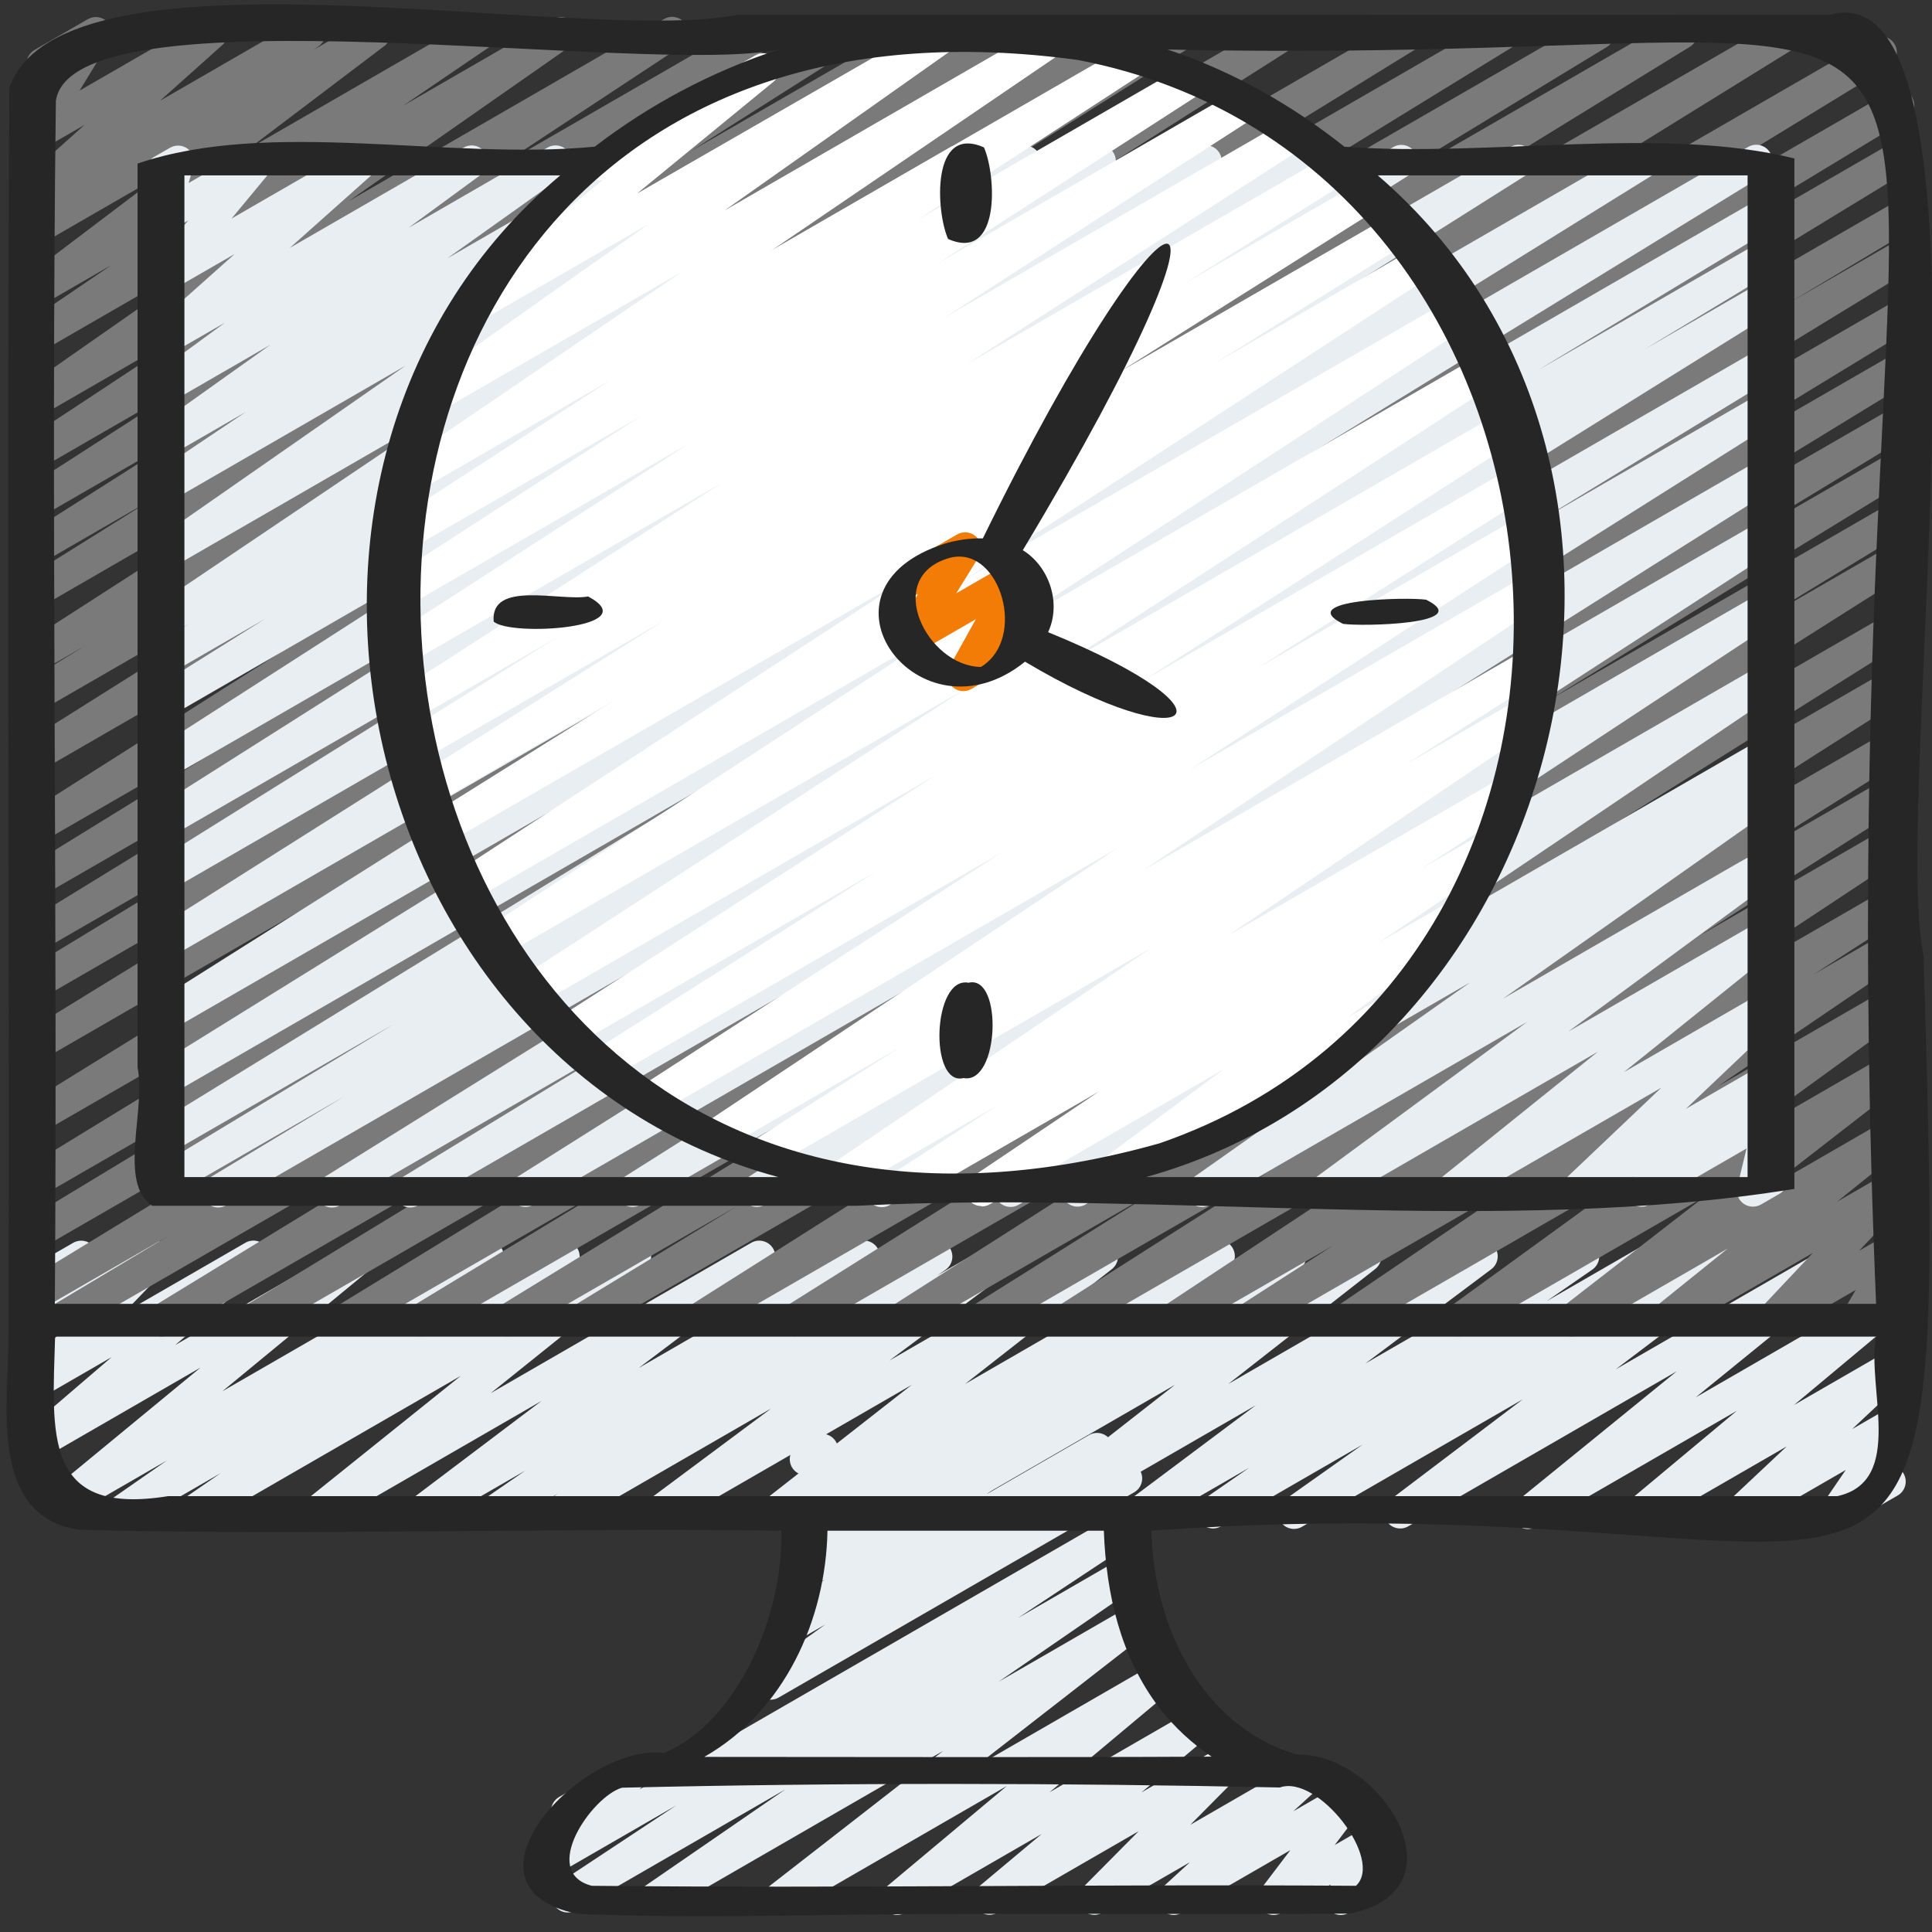 <?xml version="1.0" encoding="UTF-8"?> <svg xmlns="http://www.w3.org/2000/svg" width="512" height="512" viewBox="0 0 512 512" fill="none"><rect x="0" y="0" width="512" height="512" fill="#333333" stroke="none"/><g clip-path="url(#clip0_669_15)"><path d="M173.517 507.477C172.607 507.477 171.721 507.185 170.988 506.645C170.255 506.105 169.714 505.345 169.445 504.475C169.175 503.606 169.19 502.673 169.488 501.813C169.787 500.953 170.352 500.211 171.102 499.695L208.128 474.214L152.628 506.257C151.667 506.814 150.527 506.975 149.45 506.705C148.373 506.435 147.444 505.755 146.859 504.811C146.275 503.867 146.082 502.732 146.321 501.648C146.56 500.563 147.212 499.615 148.139 499.004L179.217 478.447L147.584 496.708C146.695 497.222 145.649 497.398 144.641 497.203C143.632 497.008 142.727 496.455 142.093 495.647C141.459 494.838 141.138 493.828 141.189 492.802C141.24 491.776 141.659 490.802 142.37 490.061L148.463 483.746C147.761 483.412 147.164 482.892 146.736 482.243C146.309 481.593 146.068 480.839 146.04 480.062C146.012 479.284 146.197 478.514 146.577 477.836C146.956 477.157 147.514 476.595 148.19 476.211L165.692 466.099C166.582 465.585 167.627 465.41 168.636 465.605C169.645 465.8 170.549 466.352 171.183 467.161C171.817 467.969 172.139 468.979 172.088 470.005C172.037 471.032 171.617 472.005 170.906 472.747L169.498 474.206L296.363 400.964C297.324 400.407 298.463 400.247 299.541 400.517C300.618 400.787 301.547 401.466 302.131 402.41C302.716 403.354 302.909 404.489 302.67 405.574C302.431 406.658 301.779 407.606 300.852 408.218L269.782 428.774L297.148 412.971C298.103 412.425 299.231 412.269 300.298 412.535C301.365 412.801 302.288 413.469 302.874 414.399C303.461 415.328 303.666 416.449 303.446 417.526C303.227 418.604 302.6 419.555 301.696 420.181L264.628 445.687L299.35 425.643C300.285 425.112 301.386 424.954 302.432 425.2C303.479 425.446 304.394 426.078 304.995 426.97C305.596 427.861 305.838 428.947 305.672 430.01C305.507 431.072 304.946 432.033 304.103 432.7L258.031 468.54L305.041 441.404C305.966 440.842 307.07 440.652 308.129 440.875C309.188 441.097 310.122 441.714 310.742 442.601C311.363 443.487 311.622 444.577 311.469 445.648C311.315 446.719 310.759 447.691 309.914 448.367L278.127 474.974L314.223 454.135C315.147 453.606 316.236 453.441 317.276 453.673C318.315 453.906 319.23 454.518 319.841 455.391C320.451 456.264 320.714 457.333 320.576 458.389C320.438 459.445 319.91 460.412 319.096 461.099L302.481 475.025L325.069 461.986C325.964 461.472 327.015 461.299 328.028 461.498C329.041 461.697 329.948 462.255 330.582 463.07C331.21 463.889 331.521 464.908 331.457 465.939C331.392 466.969 330.957 467.942 330.232 468.676L315.461 483.584L344.901 466.594C345.811 466.064 346.886 465.889 347.918 466.104C348.95 466.319 349.865 466.908 350.489 467.758C351.112 468.608 351.398 469.659 351.293 470.708C351.188 471.756 350.698 472.729 349.918 473.438L342.75 480L356.02 472.346C356.872 471.85 357.869 471.665 358.842 471.824C359.815 471.983 360.703 472.475 361.353 473.216C362.003 473.957 362.378 474.9 362.414 475.886C362.45 476.872 362.144 477.84 361.549 478.626L353.707 488.951L363.256 483.439C364.079 482.949 365.044 482.752 365.994 482.88C366.943 483.007 367.822 483.452 368.487 484.142C369.152 484.832 369.564 485.726 369.657 486.679C369.75 487.633 369.518 488.59 368.999 489.395L367.019 492.561C367.902 492.679 368.727 493.071 369.376 493.682C370.025 494.292 370.467 495.091 370.639 495.965C370.812 496.84 370.706 497.746 370.337 498.558C369.967 499.369 369.353 500.044 368.581 500.489L357.445 506.914C356.621 507.395 355.659 507.585 354.714 507.454C353.769 507.323 352.896 506.878 352.234 506.192C351.572 505.505 351.159 504.616 351.063 503.667C350.966 502.718 351.191 501.764 351.702 500.958L352.683 499.388L339.644 506.914C338.79 507.408 337.792 507.591 336.818 507.432C335.845 507.273 334.956 506.781 334.304 506.041C333.653 505.3 333.277 504.357 333.243 503.371C333.208 502.385 333.516 501.418 334.114 500.634L341.957 490.308L313.199 506.906C312.29 507.435 311.218 507.608 310.188 507.392C309.159 507.176 308.247 506.586 307.627 505.736C307.009 504.887 306.724 503.84 306.826 502.794C306.928 501.748 307.411 500.776 308.182 500.062L315.358 493.5L292.13 506.897C291.237 507.406 290.189 507.575 289.18 507.373C288.171 507.171 287.269 506.611 286.641 505.796C286.012 504.982 285.699 503.968 285.759 502.94C285.819 501.913 286.249 500.943 286.968 500.207L301.748 485.291L264.312 506.897C263.389 507.416 262.306 507.573 261.274 507.339C260.242 507.104 259.333 506.493 258.726 505.626C258.118 504.759 257.855 503.697 257.987 502.647C258.119 501.596 258.636 500.632 259.439 499.942L276.045 486.033L239.889 506.897C238.965 507.427 237.877 507.591 236.837 507.359C235.798 507.127 234.883 506.514 234.272 505.641C233.661 504.769 233.399 503.699 233.537 502.643C233.675 501.587 234.203 500.621 235.017 499.934L266.812 473.318L208.64 506.906C207.705 507.436 206.604 507.595 205.558 507.349C204.511 507.103 203.596 506.47 202.995 505.579C202.394 504.687 202.153 503.601 202.318 502.539C202.483 501.476 203.044 500.515 203.887 499.849L249.95 464.008L175.642 506.906C174.994 507.282 174.266 507.48 173.517 507.477Z" fill="#E8EEF2"></path><path d="M204.228 450.449C203.323 450.452 202.44 450.167 201.708 449.635C200.975 449.103 200.431 448.352 200.154 447.49C199.876 446.628 199.88 445.701 200.165 444.841C200.449 443.982 201 443.235 201.737 442.709L218.701 430.515L212.378 434.167C211.442 434.709 210.336 434.876 209.283 434.633C208.229 434.391 207.307 433.758 206.703 432.862C206.098 431.966 205.856 430.873 206.026 429.806C206.195 428.738 206.764 427.775 207.616 427.11L218.522 418.62L214.801 420.762C213.888 421.267 212.822 421.421 211.803 421.194C210.784 420.967 209.884 420.376 209.271 419.531C208.658 418.687 208.375 417.647 208.476 416.608C208.577 415.569 209.054 414.603 209.818 413.892L216.09 408.26L215.629 408.516C214.915 408.928 214.098 409.124 213.275 409.08C212.452 409.037 211.66 408.757 210.993 408.274C210.326 407.79 209.814 407.124 209.517 406.355C209.221 405.586 209.153 404.749 209.323 403.942L212.13 390.716C211.361 390.445 210.686 389.958 210.186 389.314C209.685 388.67 209.381 387.895 209.309 387.083C209.237 386.27 209.401 385.454 209.78 384.732C210.159 384.01 210.738 383.412 211.448 383.01L215.731 380.535C216.445 380.124 217.262 379.928 218.085 379.971C218.908 380.014 219.7 380.295 220.367 380.778C221.034 381.262 221.546 381.928 221.843 382.697C222.139 383.465 222.207 384.303 222.037 385.109L219.657 396.331L247.194 380.442C248.107 379.915 249.183 379.745 250.214 379.965C251.246 380.185 252.159 380.779 252.778 381.633C253.397 382.486 253.678 383.539 253.567 384.587C253.457 385.636 252.961 386.606 252.177 387.311L245.905 392.943L267.682 380.373C268.618 379.832 269.724 379.665 270.777 379.908C271.83 380.15 272.753 380.783 273.357 381.679C273.962 382.575 274.204 383.667 274.034 384.735C273.865 385.802 273.296 386.766 272.444 387.43L261.521 395.938L288.589 380.314C289.537 379.764 290.66 379.6 291.726 379.856C292.792 380.112 293.718 380.769 294.313 381.69C294.908 382.61 295.125 383.724 294.921 384.801C294.716 385.878 294.105 386.835 293.214 387.473L276.267 399.65L296.286 388.096C296.771 387.814 297.306 387.63 297.862 387.556C298.418 387.481 298.983 387.518 299.525 387.663C300.067 387.808 300.575 388.059 301.019 388.401C301.463 388.744 301.836 389.171 302.114 389.658C302.397 390.142 302.58 390.678 302.655 391.234C302.729 391.79 302.692 392.355 302.547 392.897C302.402 393.439 302.151 393.947 301.809 394.391C301.466 394.835 301.039 395.207 300.553 395.486L206.37 449.86C205.723 450.238 204.986 450.436 204.237 450.432L204.228 450.449Z" fill="#E8EEF2"></path><path d="M148.088 405.077C147.175 405.077 146.286 404.783 145.553 404.24C144.819 403.697 144.279 402.933 144.011 402.06C143.744 401.188 143.764 400.252 144.067 399.391C144.371 398.53 144.943 397.79 145.698 397.278L147.874 395.802L132.796 404.506C131.843 405.044 130.719 405.195 129.658 404.928C128.596 404.661 127.678 403.997 127.093 403.072C126.507 402.147 126.3 401.032 126.513 399.958C126.727 398.885 127.345 397.934 128.239 397.303L139.222 389.717L113.613 404.497C112.672 405.049 111.556 405.219 110.493 404.973C109.431 404.728 108.503 404.084 107.9 403.175C107.297 402.266 107.065 401.161 107.251 400.087C107.438 399.012 108.029 398.05 108.903 397.397L143.505 371.268L85.957 404.497C85.027 405.014 83.938 405.165 82.903 404.921C81.868 404.676 80.961 404.054 80.361 403.176C79.76 402.298 79.51 401.228 79.658 400.174C79.806 399.121 80.342 398.161 81.161 397.483L122.121 364.612L53.035 404.497C52.08 405.043 50.952 405.199 49.885 404.933C48.818 404.667 47.895 403.999 47.309 403.069C46.722 402.139 46.517 401.019 46.737 399.941C46.956 398.864 47.583 397.913 48.487 397.286L58.522 390.374L34.065 404.489C33.593 404.789 33.066 404.993 32.515 405.09C31.963 405.187 31.398 405.174 30.852 405.052C30.306 404.931 29.789 404.702 29.331 404.381C28.872 404.06 28.482 403.651 28.182 403.179C27.881 402.706 27.677 402.179 27.58 401.628C27.483 401.077 27.496 400.512 27.618 399.966C27.74 399.419 27.968 398.902 28.289 398.444C28.611 397.986 29.019 397.595 29.491 397.295L44.22 387.046L18.705 401.775C17.779 402.332 16.675 402.516 15.618 402.29C14.561 402.063 13.63 401.443 13.013 400.555C12.396 399.667 12.14 398.577 12.297 397.508C12.454 396.438 13.013 395.468 13.858 394.795L53.146 362.419L10.957 386.773C10.036 387.305 8.949 387.474 7.91 387.246C6.871 387.019 5.954 386.411 5.34 385.542C4.725 384.674 4.458 383.607 4.589 382.551C4.721 381.496 5.242 380.527 6.05 379.836L29.568 359.663L10.94 370.415C10.05 370.929 9.005 371.104 7.996 370.909C6.987 370.714 6.083 370.162 5.449 369.354C4.815 368.545 4.494 367.535 4.545 366.509C4.595 365.482 5.015 364.509 5.726 363.767L17.238 351.804L10.931 355.447C10.097 355.937 9.12 356.126 8.163 355.981C7.206 355.837 6.328 355.368 5.675 354.654C5.016 353.948 4.617 353.038 4.544 352.075C4.471 351.111 4.728 350.152 5.274 349.355L12.194 339.183C11.811 338.702 11.536 338.144 11.388 337.547C11.24 336.95 11.223 336.328 11.337 335.724C11.451 335.12 11.694 334.547 12.05 334.046C12.405 333.544 12.865 333.125 13.398 332.817L19.396 329.361C20.234 328.877 21.211 328.692 22.167 328.836C23.123 328.98 24.002 329.445 24.66 330.154C25.317 330.863 25.715 331.775 25.786 332.739C25.858 333.704 25.6 334.664 25.054 335.462L22.827 338.748L39.074 329.361C39.964 328.847 41.009 328.672 42.018 328.867C43.027 329.062 43.932 329.614 44.566 330.422C45.2 331.231 45.521 332.241 45.47 333.267C45.419 334.294 44.999 335.267 44.288 336.009L32.777 347.964L65.033 329.344C65.954 328.812 67.041 328.643 68.08 328.871C69.119 329.099 70.036 329.706 70.65 330.575C71.264 331.444 71.532 332.51 71.401 333.566C71.269 334.622 70.748 335.59 69.939 336.282L46.439 356.446L93.38 329.335C94.306 328.81 95.395 328.65 96.433 328.887C97.471 329.123 98.383 329.739 98.99 330.613C99.597 331.487 99.856 332.557 99.715 333.612C99.573 334.667 99.043 335.632 98.228 336.316L58.923 368.708L127.155 329.327C128.108 328.78 129.234 328.622 130.301 328.885C131.367 329.148 132.291 329.812 132.88 330.738C133.469 331.665 133.678 332.783 133.464 333.86C133.25 334.937 132.628 335.89 131.729 336.521L117.018 346.761L147.234 329.318C148.189 328.773 149.317 328.617 150.384 328.883C151.451 329.149 152.374 329.816 152.961 330.746C153.547 331.676 153.752 332.797 153.533 333.874C153.313 334.952 152.686 335.903 151.783 336.529L141.773 343.424L166.213 329.318C167.142 328.801 168.231 328.65 169.266 328.895C170.301 329.139 171.208 329.761 171.808 330.639C172.409 331.517 172.659 332.588 172.511 333.641C172.363 334.694 171.827 335.654 171.008 336.333L130.048 369.203L199.151 329.31C200.091 328.794 201.19 328.651 202.23 328.907C203.271 329.164 204.177 329.802 204.77 330.695C205.362 331.588 205.598 332.671 205.43 333.729C205.261 334.788 204.702 335.744 203.862 336.41L169.259 362.539L226.825 329.301C227.778 328.763 228.901 328.612 229.963 328.879C231.025 329.146 231.943 329.81 232.528 330.735C233.113 331.66 233.321 332.775 233.107 333.849C232.894 334.922 232.276 335.873 231.382 336.503L220.399 344.09L246.008 329.31C246.964 328.765 248.095 328.61 249.163 328.879C250.231 329.149 251.153 329.82 251.737 330.754C252.321 331.687 252.522 332.81 252.297 333.888C252.072 334.966 251.439 335.916 250.53 336.538L248.38 337.997L263.441 329.301C264.383 328.789 265.482 328.649 266.522 328.909C267.562 329.169 268.466 329.811 269.056 330.706C269.645 331.601 269.876 332.685 269.704 333.743C269.532 334.801 268.969 335.756 268.126 336.418L235.691 360.567L289.878 329.293C290.812 328.755 291.915 328.59 292.966 328.833C294.016 329.075 294.936 329.706 295.54 330.599C296.145 331.492 296.388 332.58 296.223 333.646C296.057 334.711 295.495 335.674 294.648 336.341L255.727 366.788L320.709 329.276C321.665 328.673 322.821 328.474 323.924 328.724C325.027 328.973 325.985 329.651 326.588 330.607C327.191 331.563 327.39 332.72 327.14 333.822C326.89 334.925 326.213 335.883 325.257 336.486L315.051 343.509L339.738 329.267C340.69 328.713 341.82 328.55 342.89 328.813C343.959 329.075 344.885 329.743 345.472 330.675C346.065 331.603 346.274 332.725 346.056 333.804C345.838 334.883 345.21 335.836 344.303 336.461L330.181 346.283L359.672 329.259C360.606 328.721 361.709 328.556 362.76 328.799C363.81 329.041 364.73 329.672 365.335 330.565C365.939 331.458 366.183 332.546 366.017 333.611C365.851 334.677 365.289 335.64 364.442 336.307L325.513 366.771L390.511 329.25C391.453 328.707 392.566 328.543 393.625 328.793C394.683 329.043 395.605 329.687 396.204 330.595C396.804 331.502 397.034 332.604 396.848 333.675C396.662 334.746 396.074 335.706 395.205 336.358L361.848 361.335L417.442 329.242C418.396 328.703 419.519 328.552 420.581 328.819C421.642 329.086 422.561 329.751 423.146 330.676C423.731 331.601 423.938 332.715 423.725 333.789C423.512 334.862 422.894 335.813 421.999 336.444L409.916 344.798L436.873 329.242C437.823 328.694 438.948 328.533 440.014 328.792C441.08 329.052 442.004 329.712 442.596 330.636C443.188 331.559 443.402 332.675 443.192 333.752C442.983 334.829 442.367 335.784 441.472 336.418L420.975 350.925L458.547 329.233C459.487 328.698 460.594 328.54 461.645 328.79C462.697 329.04 463.614 329.68 464.212 330.58C464.81 331.481 465.044 332.574 464.867 333.64C464.69 334.707 464.115 335.666 463.258 336.324L428.169 362.897L486.503 329.225C487.43 328.704 488.519 328.548 489.556 328.788C490.592 329.029 491.502 329.648 492.105 330.524C492.709 331.4 492.963 332.47 492.819 333.524C492.674 334.578 492.141 335.541 491.324 336.222L449.383 370.313L498.885 341.734C499.809 341.137 500.929 340.921 502.009 341.132C503.09 341.344 504.046 341.967 504.676 342.869C505.307 343.772 505.562 344.884 505.389 345.971C505.216 347.058 504.628 348.035 503.749 348.698L475.426 372.343L501.112 357.521C502.018 357.004 503.082 356.836 504.103 357.05C505.124 357.264 506.031 357.845 506.653 358.682C507.275 359.519 507.569 360.556 507.478 361.595C507.388 362.634 506.92 363.604 506.164 364.322L490.846 378.718L501.103 372.804C501.938 372.314 502.915 372.126 503.872 372.27C504.829 372.415 505.707 372.883 506.36 373.598C507.018 374.306 507.417 375.217 507.489 376.181C507.562 377.146 507.305 378.106 506.761 378.906L500.275 388.395C501.25 388.281 502.233 388.507 503.06 389.033C503.888 389.56 504.508 390.355 504.818 391.286C505.127 392.217 505.107 393.225 504.76 394.143C504.413 395.06 503.76 395.83 502.912 396.322L488.764 404.489C487.927 404.972 486.95 405.157 485.993 405.013C485.037 404.869 484.158 404.405 483.501 403.695C482.843 402.986 482.446 402.075 482.374 401.11C482.303 400.146 482.561 399.186 483.106 398.387L489.139 389.555L463.241 404.506C462.335 405.023 461.271 405.19 460.25 404.977C459.229 404.763 458.322 404.182 457.7 403.345C457.078 402.507 456.784 401.471 456.874 400.432C456.964 399.393 457.432 398.422 458.189 397.705L473.498 383.317L436.796 404.497C435.872 405.047 434.773 405.228 433.721 405.001C432.67 404.775 431.743 404.159 431.127 403.277C430.51 402.395 430.251 401.312 430.401 400.247C430.55 399.182 431.097 398.212 431.932 397.534L460.263 373.888L407.228 404.506C406.3 405.118 405.168 405.343 404.076 405.131C402.984 404.918 402.019 404.286 401.387 403.37C400.756 402.454 400.509 401.327 400.7 400.231C400.891 399.135 401.503 398.158 402.407 397.508L444.348 363.418L373.171 404.506C372.232 405.04 371.125 405.198 370.074 404.948C369.022 404.698 368.105 404.059 367.507 403.158C366.909 402.258 366.675 401.164 366.852 400.098C367.029 399.032 367.604 398.073 368.461 397.414L403.559 370.833L345.225 404.506C344.273 405.116 343.118 405.322 342.014 405.081C340.91 404.839 339.947 404.169 339.337 403.217C338.727 402.265 338.52 401.11 338.762 400.006C339.003 398.902 339.674 397.939 340.625 397.329L361.139 382.814L323.559 404.506C322.606 405.044 321.482 405.195 320.42 404.928C319.359 404.661 318.441 403.997 317.855 403.072C317.27 402.147 317.063 401.032 317.276 399.958C317.489 398.885 318.107 397.934 319.002 397.303L331.059 388.958L304.137 404.497C303.195 405.041 302.082 405.204 301.023 404.954C299.965 404.704 299.043 404.06 298.444 403.153C297.844 402.245 297.614 401.144 297.8 400.072C297.986 399.001 298.574 398.041 299.443 397.389L332.8 372.412L277.223 404.497C276.288 405.035 275.185 405.199 274.135 404.957C273.084 404.715 272.164 404.084 271.56 403.191C270.956 402.298 270.712 401.21 270.877 400.144C271.043 399.079 271.606 398.116 272.453 397.449L311.382 366.993L246.417 404.506C245.463 405.111 244.308 405.313 243.205 405.066C242.103 404.82 241.143 404.145 240.538 403.191C239.932 402.238 239.731 401.082 239.977 399.98C240.224 398.877 240.898 397.917 241.852 397.312L256.026 387.456L226.483 404.506C225.53 405.064 224.397 405.228 223.324 404.964C222.252 404.699 221.325 404.027 220.741 403.089C220.152 402.156 219.948 401.032 220.171 399.951C220.393 398.871 221.026 397.919 221.935 397.295L232.167 390.255L207.463 404.506C206.528 405.044 205.425 405.208 204.375 404.966C203.324 404.723 202.404 404.092 201.8 403.2C201.196 402.307 200.952 401.218 201.117 400.153C201.283 399.088 201.846 398.124 202.693 397.457L241.613 367.01L176.649 404.514C175.706 405.063 174.589 405.229 173.527 404.98C172.465 404.73 171.539 404.083 170.939 403.172C170.339 402.261 170.111 401.155 170.302 400.081C170.493 399.007 171.087 398.046 171.964 397.397L204.382 373.257L150.238 404.514C149.59 404.891 148.854 405.088 148.105 405.086L148.088 405.077Z" fill="#E8EEF2"></path><path d="M15.659 354.133C14.725 354.134 13.817 353.828 13.074 353.263C12.331 352.697 11.794 351.904 11.545 351.004C11.296 350.104 11.349 349.148 11.696 348.281C12.043 347.414 12.665 346.685 13.466 346.206L44.868 327.398L10.923 346.991C9.95 347.569 8.787 347.737 7.69 347.458C6.593 347.179 5.651 346.475 5.073 345.502C4.495 344.529 4.327 343.366 4.606 342.269C4.885 341.172 5.589 340.23 6.562 339.652L199.074 222.225L10.923 330.854C9.948 331.43 8.785 331.596 7.689 331.314C6.593 331.032 5.653 330.327 5.077 329.352C4.501 328.378 4.336 327.215 4.618 326.119C4.899 325.023 5.605 324.083 6.579 323.507L149.291 237.116L10.923 317.005C9.95 317.583 8.787 317.751 7.69 317.472C6.593 317.192 5.651 316.489 5.073 315.516C4.495 314.542 4.327 313.379 4.606 312.283C4.885 311.185 5.589 310.244 6.562 309.666L207.915 186.53L10.923 300.271C9.953 300.817 8.809 300.963 7.734 300.677C6.659 300.392 5.737 299.698 5.167 298.743C4.596 297.788 4.42 296.648 4.678 295.566C4.935 294.484 5.605 293.545 6.545 292.949L233.643 152.431L10.923 281.028C9.951 281.608 8.788 281.777 7.691 281.499C6.594 281.222 5.653 280.52 5.073 279.548C4.494 278.576 4.324 277.413 4.602 276.316C4.88 275.219 5.582 274.277 6.554 273.698L180.676 166.63L10.923 264.644C9.952 265.154 8.823 265.272 7.768 264.973C6.713 264.675 5.814 263.982 5.255 263.039C4.696 262.096 4.521 260.974 4.766 259.905C5.011 258.837 5.657 257.903 6.571 257.297L98.748 201.276L10.923 251.972C10.441 252.259 9.908 252.448 9.354 252.529C8.799 252.61 8.235 252.581 7.691 252.443C7.148 252.306 6.637 252.063 6.188 251.728C5.739 251.393 5.36 250.973 5.073 250.492C4.786 250.01 4.597 249.477 4.516 248.923C4.435 248.368 4.464 247.803 4.602 247.26C4.739 246.717 4.983 246.206 5.317 245.757C5.652 245.308 6.072 244.929 6.554 244.642L129.997 168.806L10.923 237.559C9.951 238.14 8.788 238.31 7.69 238.034C6.592 237.757 5.649 237.055 5.069 236.083C4.488 235.111 4.318 233.948 4.595 232.85C4.871 231.753 5.573 230.81 6.545 230.229L119.834 160.392L10.923 223.275C9.957 223.827 8.813 223.98 7.736 223.701C6.659 223.422 5.733 222.733 5.157 221.781C4.58 220.829 4.398 219.69 4.649 218.606C4.901 217.522 5.566 216.579 6.502 215.979L167.441 113.783L10.923 204.16C9.954 204.745 8.793 204.921 7.694 204.65C6.596 204.379 5.65 203.682 5.065 202.714C4.48 201.745 4.303 200.584 4.575 199.485C4.846 198.386 5.542 197.44 6.511 196.855L122.086 124.109L10.923 188.279C10.441 188.566 9.908 188.756 9.354 188.836C8.799 188.917 8.235 188.888 7.691 188.751C7.148 188.613 6.637 188.37 6.188 188.035C5.739 187.7 5.36 187.28 5.073 186.799C4.786 186.318 4.597 185.784 4.516 185.23C4.435 184.676 4.464 184.111 4.602 183.567C4.739 183.024 4.983 182.513 5.317 182.064C5.652 181.615 6.072 181.236 6.554 180.949L22.528 171.144L10.923 177.843C9.959 178.392 8.82 178.543 7.746 178.266C6.672 177.989 5.749 177.305 5.171 176.359C4.593 175.413 4.406 174.279 4.65 173.197C4.894 172.115 5.549 171.171 6.477 170.564L115.192 100.565L10.923 160.776C10.443 161.066 9.91 161.257 9.356 161.341C8.802 161.424 8.236 161.397 7.692 161.262C7.148 161.127 6.636 160.886 6.185 160.553C5.735 160.22 5.354 159.802 5.065 159.322C4.775 158.841 4.584 158.309 4.5 157.755C4.417 157.2 4.444 156.635 4.579 156.091C4.714 155.547 4.955 155.035 5.288 154.584C5.621 154.133 6.039 153.753 6.52 153.463L40.073 132.471L10.923 149.299C9.957 149.851 8.813 150.004 7.736 149.725C6.659 149.446 5.733 148.757 5.157 147.806C4.58 146.854 4.398 145.715 4.649 144.631C4.901 143.547 5.566 142.604 6.502 142.003L50.151 114.295L10.914 136.943C9.951 137.491 8.811 137.643 7.738 137.366C6.664 137.089 5.74 136.405 5.162 135.459C4.584 134.513 4.397 133.378 4.641 132.297C4.885 131.215 5.54 130.271 6.468 129.664L52.19 100.207L10.906 124.04C9.944 124.636 8.785 124.824 7.684 124.565C6.583 124.306 5.63 123.62 5.035 122.658C4.44 121.696 4.251 120.537 4.51 119.436C4.769 118.335 5.455 117.382 6.417 116.787L55.501 84.42L10.897 110.174C9.945 110.72 8.818 110.879 7.752 110.616C6.686 110.353 5.762 109.689 5.173 108.762C4.584 107.836 4.375 106.718 4.589 105.641C4.803 104.564 5.424 103.611 6.323 102.98L64.99 61.995L10.897 93.227C9.942 93.764 8.816 93.913 7.754 93.643C6.692 93.373 5.775 92.704 5.192 91.776C4.609 90.848 4.406 89.731 4.625 88.657C4.843 87.583 5.467 86.634 6.366 86.007L29.525 70.246L10.897 80.998C9.958 81.533 8.851 81.691 7.799 81.441C6.748 81.191 5.83 80.551 5.232 79.651C4.634 78.751 4.4 77.657 4.578 76.591C4.755 75.525 5.33 74.566 6.187 73.907L42.155 46.669L10.897 64.708C9.948 65.265 8.819 65.434 7.748 65.179C6.678 64.924 5.747 64.264 5.151 63.339C4.554 62.413 4.339 61.293 4.55 60.212C4.76 59.132 5.381 58.174 6.281 57.54L9.557 55.211C8.642 55.383 7.694 55.251 6.861 54.835C6.027 54.419 5.352 53.74 4.94 52.905C4.528 52.069 4.401 51.121 4.578 50.206C4.755 49.291 5.228 48.459 5.922 47.838L22.392 33.109L10.897 39.74C10.078 40.215 9.123 40.403 8.185 40.275C7.246 40.146 6.377 39.709 5.716 39.031C5.054 38.354 4.637 37.475 4.53 36.534C4.424 35.593 4.635 34.643 5.129 33.835L13.056 20.813C12.064 21.263 10.937 21.317 9.907 20.964C8.876 20.61 8.02 19.876 7.514 18.911C7.007 17.946 6.889 16.824 7.184 15.775C7.478 14.726 8.162 13.83 9.097 13.269L23.245 5.103C24.064 4.619 25.021 4.424 25.964 4.549C26.907 4.674 27.781 5.112 28.446 5.792C29.11 6.473 29.527 7.357 29.63 8.302C29.733 9.248 29.516 10.2 29.013 11.008L21.103 23.996L53.897 5.103C54.811 4.575 55.889 4.405 56.922 4.625C57.954 4.846 58.868 5.441 59.487 6.297C60.106 7.153 60.386 8.207 60.272 9.257C60.158 10.307 59.659 11.277 58.871 11.981L42.402 26.709L79.821 5.103C80.77 4.546 81.899 4.377 82.97 4.632C84.04 4.887 84.971 5.547 85.567 6.472C86.164 7.398 86.379 8.518 86.168 9.599C85.958 10.68 85.338 11.637 84.437 12.271L83.209 13.15L97.135 5.111C98.074 4.577 99.181 4.418 100.233 4.669C101.284 4.919 102.202 5.558 102.8 6.459C103.398 7.359 103.632 8.453 103.455 9.519C103.278 10.585 102.702 11.544 101.845 12.203L65.86 39.45L125.363 5.103C126.319 4.566 127.444 4.417 128.506 4.687C129.568 4.957 130.486 5.625 131.069 6.554C131.651 7.482 131.854 8.599 131.636 9.673C131.417 10.747 130.794 11.695 129.894 12.322L106.769 28.058L146.526 5.111C147.478 4.565 148.605 4.406 149.671 4.669C150.737 4.932 151.661 5.596 152.25 6.523C152.839 7.449 153.049 8.567 152.834 9.644C152.62 10.722 151.999 11.674 151.1 12.305L92.416 53.299L175.881 5.103C176.842 4.508 178.001 4.319 179.102 4.578C180.203 4.837 181.156 5.523 181.752 6.485C182.347 7.447 182.536 8.606 182.276 9.707C182.017 10.808 181.331 11.761 180.369 12.356L131.294 44.715L199.902 5.103C200.866 4.554 202.005 4.402 203.079 4.679C204.152 4.957 205.076 5.641 205.654 6.587C206.232 7.533 206.419 8.667 206.175 9.749C205.931 10.831 205.276 11.775 204.348 12.382L158.643 41.83L222.242 5.103C223.21 4.517 224.37 4.339 225.469 4.609C226.568 4.878 227.514 5.573 228.1 6.541C228.687 7.508 228.864 8.669 228.595 9.768C228.325 10.866 227.63 11.813 226.662 12.399L183.066 40.072L243.627 5.103C244.597 4.519 245.759 4.344 246.857 4.617C247.956 4.89 248.901 5.588 249.485 6.558C250.069 7.528 250.244 8.69 249.971 9.788C249.698 10.887 249 11.832 248.03 12.416L214.4 33.468L263.518 5.111C264.482 4.563 265.621 4.411 266.695 4.688C267.768 4.965 268.692 5.649 269.27 6.595C269.848 7.542 270.035 8.676 269.791 9.757C269.547 10.839 268.892 11.784 267.964 12.39L159.206 82.415L293.094 5.103C294.067 4.523 295.229 4.354 296.326 4.632C297.423 4.909 298.365 5.611 298.944 6.583C299.523 7.555 299.693 8.718 299.415 9.815C299.138 10.912 298.436 11.854 297.464 12.433L281.566 22.195L311.168 5.111C312.134 4.544 313.285 4.383 314.369 4.663C315.454 4.943 316.383 5.641 316.954 6.605C317.533 7.56 317.713 8.704 317.456 9.791C317.199 10.879 316.525 11.821 315.58 12.416L200.038 85.145L338.654 5.103C339.62 4.551 340.764 4.398 341.841 4.677C342.918 4.956 343.844 5.645 344.42 6.596C344.997 7.548 345.179 8.687 344.927 9.771C344.676 10.855 344.011 11.798 343.074 12.399L182.144 114.586L371.755 5.103C372.723 4.594 373.849 4.475 374.902 4.771C375.955 5.067 376.854 5.756 377.415 6.695C377.976 7.634 378.155 8.752 377.917 9.819C377.678 10.887 377.04 11.822 376.132 12.433L262.827 82.287L396.501 5.103C397.473 4.523 398.636 4.354 399.733 4.632C400.83 4.909 401.772 5.611 402.351 6.583C402.93 7.555 403.1 8.718 402.822 9.815C402.545 10.912 401.843 11.854 400.87 12.433L277.376 88.303L421.478 5.103C422.453 4.526 423.616 4.359 424.713 4.64C425.81 4.921 426.751 5.626 427.328 6.6C427.905 7.575 428.072 8.738 427.791 9.835C427.51 10.932 426.805 11.873 425.831 12.45L333.747 68.429L443.409 5.103C444.381 4.523 445.544 4.354 446.641 4.632C447.738 4.909 448.679 5.611 449.259 6.583C449.838 7.555 450.008 8.718 449.73 9.815C449.452 10.912 448.75 11.854 447.778 12.433L273.596 119.535L471.791 5.103C472.76 4.557 473.905 4.411 474.98 4.696C476.055 4.982 476.976 5.676 477.547 6.631C478.118 7.586 478.294 8.726 478.036 9.808C477.779 10.89 477.108 11.829 476.169 12.425L249.182 152.866L496.282 10.197C497.252 9.628 498.408 9.468 499.496 9.751C500.584 10.034 501.515 10.738 502.084 11.708C503.279 13.713 502.63 16.316 500.642 17.536L299.213 140.723L501.086 24.166C502.055 23.669 503.178 23.561 504.225 23.863C505.271 24.166 506.163 24.857 506.717 25.795C507.272 26.733 507.447 27.847 507.208 28.91C506.969 29.973 506.332 30.904 505.429 31.514L362.598 117.982L501.094 38.025C502.068 37.446 503.231 37.278 504.328 37.557C504.871 37.696 505.382 37.94 505.83 38.275C506.279 38.611 506.658 39.032 506.944 39.514C507.23 39.995 507.419 40.529 507.499 41.084C507.579 41.638 507.549 42.203 507.411 42.747C507.273 43.29 507.029 43.8 506.693 44.249C506.358 44.698 505.937 45.077 505.455 45.363L313.011 162.748L501.103 54.153C502.078 53.579 503.242 53.416 504.337 53.7C504.88 53.841 505.389 54.087 505.836 54.424C506.284 54.762 506.66 55.184 506.944 55.667C507.228 56.15 507.414 56.684 507.492 57.239C507.57 57.794 507.537 58.359 507.396 58.901C507.256 59.444 507.01 59.953 506.672 60.4C506.335 60.848 505.912 61.224 505.429 61.508L474.078 80.29L501.112 64.683C502.08 64.18 503.205 64.066 504.254 64.366C505.304 64.665 506.199 65.355 506.757 66.293C507.315 67.231 507.492 68.347 507.253 69.412C507.014 70.478 506.377 71.411 505.472 72.021L334.413 176.606L501.129 80.358C502.101 79.804 503.251 79.654 504.333 79.941C505.414 80.227 506.34 80.927 506.911 81.889C507.482 82.851 507.651 83.999 507.384 85.086C507.116 86.172 506.433 87.11 505.481 87.697L379.221 164.608L501.137 94.225C502.108 93.658 503.263 93.499 504.35 93.782C505.438 94.065 506.369 94.768 506.94 95.735C508.134 97.741 507.486 100.343 505.498 101.564L381.133 177.63L501.146 108.339C502.116 107.829 503.245 107.711 504.3 108.01C505.355 108.309 506.255 109.001 506.813 109.944C507.372 110.888 507.547 112.01 507.302 113.078C507.057 114.147 506.411 115.08 505.498 115.686L446.899 151.245L501.163 119.919C502.13 119.422 503.25 119.312 504.295 119.612C505.34 119.912 506.232 120.599 506.788 121.533C507.345 122.467 507.525 123.578 507.292 124.64C507.058 125.702 506.429 126.635 505.532 127.249L410.138 185.754L501.171 133.205C502.143 132.651 503.294 132.501 504.376 132.788C505.457 133.074 506.383 133.774 506.954 134.736C507.524 135.698 507.694 136.846 507.427 137.933C507.159 139.019 506.476 139.957 505.523 140.544L461.764 167.228L501.18 144.469C502.146 143.906 503.294 143.746 504.378 144.024C505.46 144.302 506.39 144.995 506.965 145.954C507.541 146.911 507.721 148.054 507.466 149.141C507.211 150.229 506.541 151.173 505.6 151.774L363.878 241.493L501.205 162.21C501.686 161.921 502.218 161.729 502.772 161.646C503.327 161.563 503.892 161.589 504.436 161.724C504.98 161.859 505.492 162.1 505.943 162.433C506.394 162.766 506.774 163.185 507.064 163.665C507.353 164.145 507.544 164.678 507.628 165.232C507.711 165.786 507.684 166.351 507.549 166.895C507.414 167.439 507.173 167.951 506.84 168.402C506.507 168.853 506.089 169.234 505.609 169.523L407.16 231.347L501.214 177.05C502.181 176.462 503.343 176.283 504.442 176.552C505.541 176.821 506.489 177.516 507.076 178.483C507.664 179.451 507.843 180.612 507.574 181.711C507.305 182.811 506.61 183.758 505.643 184.346L402.441 250.214L501.231 193.178C502.201 192.594 503.363 192.419 504.461 192.692C505.56 192.965 506.505 193.663 507.089 194.632C507.673 195.602 507.848 196.764 507.575 197.863C507.302 198.961 506.604 199.907 505.634 200.491L457.429 230.75L501.248 205.457C501.727 205.166 502.259 204.973 502.813 204.887C503.367 204.802 503.932 204.827 504.476 204.96C505.021 205.093 505.533 205.332 505.985 205.663C506.437 205.994 506.82 206.412 507.11 206.891C507.401 207.37 507.595 207.901 507.68 208.455C507.766 209.009 507.741 209.574 507.608 210.119C507.475 210.663 507.236 211.176 506.904 211.628C506.573 212.08 506.156 212.462 505.677 212.753L450.278 248.038L501.265 218.607C502.226 218.05 503.366 217.889 504.443 218.159C505.52 218.429 506.449 219.109 507.033 220.053C507.618 220.997 507.811 222.132 507.572 223.216C507.333 224.301 506.681 225.249 505.754 225.86L430.208 275.814L501.274 234.786C502.237 234.238 503.377 234.086 504.45 234.363C505.524 234.64 506.448 235.324 507.026 236.27C507.604 237.216 507.79 238.35 507.547 239.432C507.303 240.514 506.648 241.458 505.72 242.065L480.649 258.21L501.291 246.298C502.248 245.697 503.405 245.501 504.507 245.753C505.609 246.005 506.565 246.684 507.166 247.642C507.767 248.599 507.963 249.756 507.711 250.857C507.459 251.959 506.779 252.916 505.822 253.517L455.228 287.898L501.291 261.308C502.238 260.692 503.391 260.478 504.496 260.712C505.601 260.947 506.567 261.611 507.183 262.558C507.799 263.505 508.013 264.658 507.778 265.763C507.544 266.868 506.88 267.834 505.933 268.45L455.177 305.323L501.308 278.69C502.243 278.159 503.344 278.001 504.391 278.247C505.437 278.493 506.353 279.125 506.953 280.017C507.554 280.909 507.796 281.995 507.63 283.057C507.465 284.119 506.904 285.08 506.061 285.747L468.608 314.82L501.316 295.936C502.246 295.41 503.34 295.252 504.38 295.493C505.421 295.735 506.333 296.357 506.937 297.239C507.541 298.12 507.792 299.196 507.641 300.253C507.489 301.311 506.947 302.273 506.121 302.95L486.852 318.464L501.325 310.11C502.211 309.612 503.246 309.446 504.243 309.642C505.241 309.838 506.136 310.383 506.768 311.18C507.4 311.976 507.727 312.971 507.691 313.987C507.656 315.003 507.259 315.973 506.573 316.723L492.681 331.46L501.342 326.468C502.155 325.999 503.101 325.811 504.032 325.933C504.963 326.056 505.828 326.482 506.492 327.146C507.156 327.81 507.583 328.675 507.705 329.606C507.828 330.538 507.64 331.483 507.17 332.296L503.356 338.876C504.122 338.877 504.875 339.074 505.544 339.447C506.213 339.82 506.775 340.358 507.179 341.009C507.461 341.494 507.645 342.029 507.719 342.585C507.793 343.141 507.757 343.707 507.612 344.248C507.467 344.79 507.216 345.298 506.873 345.742C506.531 346.187 506.104 346.559 505.617 346.837L494.293 353.382C493.48 353.852 492.534 354.04 491.603 353.917C490.672 353.795 489.807 353.368 489.143 352.704C488.479 352.04 488.053 351.175 487.93 350.244C487.808 349.313 487.996 348.367 488.465 347.554L491.776 341.854L471.774 353.399C470.888 353.897 469.853 354.063 468.855 353.867C467.858 353.671 466.963 353.126 466.331 352.33C465.699 351.533 465.372 350.538 465.407 349.522C465.443 348.506 465.84 347.536 466.526 346.786L480.41 332.049L443.401 353.416C442.94 353.732 442.422 353.954 441.876 354.069C441.329 354.184 440.766 354.19 440.217 354.088C439.668 353.985 439.145 353.776 438.678 353.471C438.21 353.166 437.807 352.772 437.491 352.311C436.854 351.381 436.613 350.236 436.82 349.128C437.027 348.02 437.666 347.039 438.596 346.402L457.856 330.888L418.799 353.442C417.863 354.072 416.715 354.305 415.608 354.089C414.5 353.873 413.524 353.226 412.894 352.29C412.264 351.354 412.031 350.206 412.247 349.099C412.463 347.992 413.11 347.015 414.046 346.385L451.516 317.295L388.873 353.459C388.404 353.764 387.879 353.973 387.329 354.076C386.779 354.178 386.215 354.17 385.668 354.054C384.563 353.82 383.596 353.156 382.98 352.209C382.365 351.262 382.151 350.109 382.385 349.004C382.62 347.899 383.283 346.932 384.23 346.317L434.995 309.444L358.724 353.468C357.769 354.005 356.644 354.154 355.581 353.884C354.519 353.614 353.602 352.945 353.019 352.017C352.436 351.089 352.233 349.972 352.452 348.898C352.671 347.824 353.294 346.875 354.193 346.248L404.787 311.868L332.698 353.485C331.734 354.033 330.595 354.185 329.521 353.908C328.447 353.631 327.524 352.947 326.946 352.001C326.368 351.054 326.181 349.92 326.425 348.839C326.669 347.757 327.324 346.813 328.252 346.206L353.272 330.086L312.738 353.485C311.778 354.042 310.638 354.202 309.561 353.932C308.484 353.662 307.554 352.983 306.97 352.039C306.386 351.095 306.192 349.96 306.431 348.875C306.67 347.791 307.323 346.843 308.25 346.231L383.795 296.277L284.672 353.502C283.707 354.066 282.559 354.227 281.476 353.951C280.393 353.675 279.463 352.983 278.886 352.026C278.31 351.07 278.129 349.927 278.383 348.84C278.636 347.753 279.304 346.808 280.243 346.206L335.744 310.861L261.871 353.502C260.901 354.086 259.739 354.26 258.641 353.988C257.542 353.715 256.597 353.017 256.013 352.047C255.429 351.077 255.254 349.915 255.527 348.816C255.8 347.718 256.498 346.773 257.468 346.189L305.536 316.015L240.589 353.519C239.624 354.083 238.476 354.244 237.393 353.968C236.31 353.692 235.38 353 234.803 352.043C234.227 351.087 234.046 349.944 234.299 348.857C234.553 347.77 235.22 346.825 236.16 346.223L339.396 280.328L212.625 353.519C211.655 354.103 210.493 354.277 209.395 354.005C208.296 353.732 207.351 353.034 206.767 352.064C206.183 351.094 206.008 349.932 206.281 348.834C206.554 347.735 207.252 346.79 208.222 346.206L306.637 284.407L186.897 353.536C185.932 354.102 184.782 354.263 183.699 353.985C182.615 353.707 181.685 353.012 181.112 352.051C180.536 351.094 180.356 349.951 180.611 348.864C180.866 347.777 181.536 346.832 182.477 346.231L324.233 256.495L156.126 353.544C155.154 354.098 154.003 354.248 152.922 353.962C151.84 353.676 150.914 352.976 150.344 352.014C149.773 351.051 149.603 349.904 149.871 348.817C150.138 347.731 150.822 346.793 151.774 346.206L195.567 319.505L136.602 353.544C135.63 354.124 134.467 354.293 133.37 354.016C132.273 353.738 131.331 353.036 130.752 352.064C130.173 351.092 130.003 349.93 130.281 348.833C130.559 347.736 131.261 346.794 132.233 346.214L227.49 287.787L113.562 353.553C112.587 354.13 111.424 354.297 110.327 354.016C109.23 353.735 108.289 353.03 107.712 352.055C107.135 351.081 106.969 349.917 107.249 348.82C107.53 347.723 108.235 346.783 109.21 346.206L167.603 310.775L93.491 353.562C92.523 354.065 91.398 354.178 90.348 353.879C89.299 353.579 88.403 352.89 87.846 351.951C87.288 351.013 87.111 349.897 87.35 348.832C87.588 347.767 88.226 346.833 89.131 346.223L213.692 270.037L69.018 353.562C68.046 354.115 66.895 354.265 65.813 353.979C64.732 353.693 63.806 352.993 63.235 352.031C62.665 351.069 62.495 349.921 62.762 348.834C63.03 347.748 63.713 346.81 64.666 346.223L190.933 269.303L44.979 353.57C44.006 354.148 42.843 354.316 41.746 354.037C40.649 353.758 39.708 353.054 39.13 352.081C38.551 351.108 38.383 349.945 38.663 348.848C38.942 347.751 39.646 346.81 40.619 346.231L211.618 241.69L17.792 353.562C17.144 353.938 16.408 354.136 15.659 354.133Z" fill="#7A7A7A"></path><path d="M57.814 319.991C56.881 319.992 55.974 319.688 55.231 319.124C54.488 318.561 53.95 317.77 53.7 316.872C53.449 315.974 53.499 315.018 53.843 314.151C54.187 313.285 54.805 312.555 55.604 312.072L91.316 290.517L45.056 317.227C44.082 317.803 42.919 317.968 41.823 317.686C40.727 317.405 39.787 316.699 39.211 315.725C38.635 314.75 38.47 313.587 38.751 312.491C39.033 311.395 39.739 310.455 40.713 309.879L104.397 271.377L45.056 305.638C44.084 306.218 42.922 306.387 41.825 306.11C40.728 305.832 39.786 305.13 39.207 304.158C38.627 303.186 38.458 302.023 38.736 300.926C39.013 299.829 39.715 298.888 40.687 298.308L192.734 204.979L45.048 290.236C44.077 290.817 42.915 290.989 41.817 290.714C40.719 290.439 39.776 289.739 39.194 288.768C38.612 287.797 38.44 286.635 38.715 285.537C38.991 284.439 39.691 283.496 40.662 282.914L206.123 180.224L45.048 273.212C44.079 273.797 42.918 273.973 41.819 273.702C40.721 273.43 39.775 272.734 39.19 271.765C38.605 270.797 38.428 269.635 38.7 268.537C38.971 267.438 39.667 266.492 40.636 265.907L216.858 154.692L45.056 253.909C44.088 254.494 42.926 254.671 41.828 254.399C40.729 254.128 39.783 253.432 39.198 252.463C38.613 251.494 38.437 250.333 38.708 249.234C38.98 248.136 39.676 247.19 40.645 246.605L188.331 153.284L45.056 236.006C44.088 236.565 42.938 236.721 41.856 236.441C40.773 236.16 39.844 235.466 39.268 234.508C38.692 233.549 38.515 232.403 38.776 231.316C39.037 230.228 39.714 229.286 40.662 228.693L134.767 169.933L45.048 221.722C44.082 222.274 42.938 222.426 41.861 222.147C40.784 221.868 39.858 221.18 39.282 220.228C38.705 219.276 38.523 218.137 38.775 217.053C39.026 215.969 39.691 215.026 40.628 214.426L142.413 149.922L45.048 206.131C44.569 206.423 44.038 206.618 43.484 206.704C42.931 206.791 42.365 206.768 41.82 206.636C41.276 206.504 40.762 206.266 40.309 205.936C39.856 205.605 39.473 205.189 39.181 204.71C38.889 204.232 38.694 203.701 38.608 203.147C38.521 202.593 38.545 202.027 38.677 201.483C38.809 200.938 39.046 200.425 39.377 199.972C39.707 199.519 40.123 199.136 40.602 198.844L138.479 135.936L45.048 189.875C44.082 190.384 42.958 190.503 41.907 190.21C40.856 189.917 39.957 189.232 39.394 188.297C38.831 187.362 38.647 186.247 38.879 185.181C39.112 184.115 39.743 183.178 40.645 182.562L70.298 163.976L45.048 178.551C44.078 179.135 42.916 179.31 41.818 179.037C40.719 178.764 39.774 178.066 39.19 177.096C38.606 176.127 38.431 174.965 38.704 173.866C38.977 172.767 39.675 171.822 40.645 171.238L50.023 165.367L45.048 168.235C44.09 168.79 42.953 168.951 41.878 168.684C40.803 168.416 39.875 167.741 39.288 166.801C38.702 165.862 38.504 164.731 38.737 163.648C38.969 162.565 39.614 161.615 40.534 160.998L119.441 107.819L45.048 150.758C44.095 151.305 42.969 151.463 41.903 151.2C40.837 150.938 39.913 150.274 39.324 149.347C38.734 148.42 38.525 147.302 38.739 146.225C38.954 145.148 39.575 144.195 40.474 143.565L107.563 96.853L45.048 132.941C44.09 133.496 42.953 133.657 41.878 133.39C40.803 133.122 39.875 132.447 39.288 131.507C38.702 130.568 38.504 129.437 38.737 128.354C38.969 127.271 39.614 126.321 40.534 125.704L65.118 109.184L45.048 120.764C44.099 121.305 42.978 121.462 41.917 121.201C40.856 120.941 39.935 120.284 39.345 119.365C38.754 118.446 38.538 117.335 38.742 116.262C38.946 115.189 39.553 114.234 40.44 113.596L71.638 91.383L45.048 106.735C44.103 107.281 42.985 107.444 41.923 107.191C40.862 106.937 39.938 106.287 39.341 105.373C38.745 104.46 38.521 103.352 38.715 102.279C38.91 101.205 39.509 100.247 40.389 99.601L59.64 85.487L45.048 93.901C44.133 94.429 43.056 94.599 42.023 94.378C40.99 94.158 40.076 93.562 39.457 92.707C38.838 91.851 38.559 90.796 38.672 89.746C38.786 88.696 39.285 87.726 40.073 87.023L62.183 67.319L45.048 77.201C44.181 77.689 43.171 77.859 42.192 77.683C41.213 77.506 40.326 76.994 39.684 76.234C39.042 75.474 38.686 74.513 38.676 73.519C38.666 72.524 39.003 71.557 39.629 70.784L49.869 58.428L45.048 61.209C44.311 61.637 43.462 61.834 42.612 61.775C41.762 61.716 40.949 61.404 40.278 60.879C39.607 60.354 39.108 59.64 38.847 58.829C38.585 58.018 38.572 57.147 38.81 56.328L40.918 49.092C40.239 48.739 39.669 48.21 39.266 47.56C38.863 46.91 38.643 46.164 38.629 45.399C38.615 44.635 38.808 43.881 39.187 43.217C39.565 42.553 40.116 42.003 40.781 41.626L45.048 39.159C45.785 38.732 46.633 38.535 47.483 38.594C48.334 38.653 49.147 38.965 49.818 39.49C50.489 40.015 50.987 40.729 51.249 41.54C51.511 42.351 51.523 43.222 51.286 44.04L49.989 48.503L66.194 39.142C67.06 38.654 68.07 38.484 69.049 38.66C70.028 38.837 70.915 39.35 71.557 40.11C72.199 40.87 72.555 41.83 72.566 42.825C72.576 43.819 72.238 44.786 71.612 45.559L61.364 57.924L93.935 39.125C94.85 38.57 95.94 38.38 96.989 38.592C98.037 38.804 98.968 39.403 99.595 40.27C100.222 41.137 100.499 42.208 100.373 43.27C100.246 44.333 99.724 45.308 98.91 46.003L76.809 65.698L122.863 39.117C123.808 38.571 124.926 38.408 125.988 38.661C127.049 38.914 127.973 39.565 128.57 40.478C129.167 41.392 129.391 42.499 129.196 43.573C129.001 44.647 128.402 45.605 127.523 46.251L108.288 60.356L145.11 39.1C146.059 38.558 147.179 38.402 148.24 38.662C149.301 38.922 150.222 39.58 150.813 40.498C151.404 41.417 151.619 42.528 151.416 43.601C151.212 44.675 150.604 45.629 149.718 46.268L118.503 68.488L169.438 39.091C170.397 38.536 171.533 38.375 172.608 38.642C173.683 38.91 174.612 39.585 175.198 40.524C175.784 41.464 175.982 42.595 175.749 43.678C175.517 44.761 174.873 45.711 173.952 46.327L149.308 62.882L190.533 39.083C191.485 38.536 192.612 38.378 193.678 38.641C194.744 38.903 195.668 39.567 196.257 40.494C196.846 41.42 197.055 42.539 196.841 43.616C196.627 44.693 196.006 45.646 195.107 46.276L128.017 92.996L221.423 39.074C222.382 38.519 223.518 38.358 224.593 38.625C225.668 38.893 226.597 39.568 227.183 40.507C227.769 41.447 227.967 42.578 227.734 43.661C227.502 44.744 226.858 45.694 225.937 46.31L147.047 99.481L251.717 39.057C252.686 38.473 253.848 38.298 254.947 38.571C256.046 38.844 256.991 39.542 257.575 40.512C258.159 41.482 258.333 42.644 258.061 43.742C257.788 44.841 257.09 45.786 256.12 46.37L246.836 52.181L269.594 39.048C270.56 38.54 271.683 38.42 272.735 38.714C273.786 39.007 274.685 39.691 275.248 40.626C275.811 41.561 275.995 42.676 275.763 43.742C275.53 44.809 274.898 45.746 273.997 46.361L244.327 64.956L289.212 39.048C289.691 38.757 290.222 38.562 290.776 38.475C291.33 38.389 291.895 38.412 292.44 38.544C292.984 38.676 293.498 38.914 293.951 39.244C294.404 39.574 294.787 39.991 295.079 40.469C295.371 40.948 295.566 41.479 295.652 42.033C295.739 42.587 295.715 43.152 295.583 43.697C295.452 44.242 295.214 44.755 294.883 45.208C294.553 45.661 294.136 46.044 293.658 46.336L195.772 109.244L317.389 39.031C318.355 38.479 319.499 38.326 320.576 38.605C321.653 38.884 322.579 39.573 323.155 40.525C323.732 41.477 323.914 42.616 323.663 43.7C323.411 44.784 322.746 45.727 321.809 46.327L220.049 110.822L344.406 39.023C345.374 38.464 346.524 38.308 347.606 38.589C348.689 38.869 349.618 39.563 350.194 40.521C350.77 41.48 350.947 42.626 350.686 43.714C350.426 44.801 349.748 45.743 348.8 46.336L254.729 105.079L369.161 39.014C370.13 38.429 371.291 38.253 372.39 38.524C373.488 38.795 374.434 39.492 375.019 40.461C375.604 41.429 375.78 42.591 375.509 43.689C375.238 44.788 374.541 45.734 373.573 46.319L225.844 139.665L400.214 38.997C401.182 38.412 402.344 38.236 403.442 38.507C404.541 38.778 405.487 39.475 406.072 40.444C406.657 41.412 406.833 42.574 406.562 43.672C406.291 44.771 405.594 45.717 404.625 46.302L228.438 157.5L433.733 38.972C434.704 38.39 435.866 38.218 436.964 38.493C438.061 38.768 439.005 39.468 439.587 40.439C440.168 41.41 440.34 42.572 440.065 43.67C439.79 44.768 439.09 45.712 438.119 46.293L272.606 149.018L463.241 38.963C464.213 38.384 465.375 38.214 466.472 38.492C467.569 38.77 468.511 39.472 469.091 40.444C469.67 41.416 469.839 42.578 469.562 43.675C469.284 44.772 468.582 45.714 467.61 46.293L315.614 139.597L466.979 52.207C467.953 51.631 469.116 51.465 470.212 51.747C471.308 52.029 472.248 52.734 472.824 53.709C473.4 54.683 473.565 55.846 473.284 56.942C473.002 58.039 472.296 58.978 471.322 59.554L407.493 98.142L466.996 63.795C467.478 63.51 468.012 63.322 468.567 63.244C469.122 63.165 469.687 63.196 470.229 63.335C470.772 63.475 471.282 63.72 471.73 64.056C472.178 64.393 472.556 64.815 472.841 65.297C473.126 65.779 473.314 66.313 473.392 66.868C473.471 67.423 473.44 67.988 473.301 68.531C473.161 69.073 472.916 69.584 472.58 70.032C472.243 70.48 471.822 70.857 471.339 71.142L435.661 92.672L467.004 74.581C467.485 74.293 468.018 74.102 468.572 74.019C469.127 73.936 469.692 73.964 470.236 74.1C470.78 74.236 471.292 74.477 471.743 74.811C472.193 75.145 472.574 75.564 472.862 76.045C473.151 76.525 473.342 77.058 473.424 77.613C473.507 78.168 473.48 78.733 473.344 79.277C473.208 79.821 472.966 80.333 472.632 80.783C472.299 81.234 471.88 81.614 471.399 81.903L306.023 184.926L467.021 91.972C467.503 91.686 468.037 91.497 468.591 91.417C469.146 91.337 469.711 91.367 470.254 91.505C470.798 91.644 471.308 91.887 471.757 92.223C472.206 92.559 472.585 92.979 472.871 93.461C473.157 93.943 473.346 94.477 473.426 95.031C473.506 95.586 473.476 96.151 473.338 96.695C473.2 97.238 472.956 97.748 472.62 98.197C472.284 98.646 471.864 99.025 471.382 99.311L408.073 137.958L467.038 103.919C468.007 103.334 469.168 103.158 470.267 103.429C471.366 103.7 472.311 104.397 472.896 105.365C473.481 106.334 473.658 107.495 473.386 108.594C473.115 109.692 472.419 110.638 471.45 111.223L327.134 202.197L467.055 121.412C468.024 120.827 469.185 120.651 470.284 120.922C471.383 121.193 472.328 121.89 472.913 122.859C473.499 123.827 473.675 124.989 473.404 126.087C473.132 127.186 472.436 128.132 471.467 128.717L351.36 204.578L467.072 137.779C468.034 137.27 469.153 137.147 470.202 137.435C471.251 137.722 472.151 138.399 472.719 139.326C473.286 140.254 473.479 141.363 473.258 142.428C473.036 143.493 472.417 144.434 471.527 145.058L341.999 229L467.098 156.774C468.059 156.216 469.2 156.054 470.278 156.325C471.355 156.597 472.285 157.278 472.867 158.225C473.448 159.171 473.639 160.305 473.4 161.389C473.161 162.473 472.511 163.422 471.587 164.036L356.864 239.607L467.124 175.957C468.08 175.398 469.217 175.235 470.291 175.502C471.366 175.77 472.293 176.448 472.875 177.391C473.462 178.328 473.66 179.457 473.429 180.538C473.198 181.62 472.556 182.569 471.638 183.185L371.132 251.008L467.141 195.584C468.106 195.069 469.231 194.944 470.286 195.234C471.341 195.524 472.244 196.207 472.81 197.143C473.377 198.078 473.563 199.196 473.33 200.264C473.098 201.333 472.465 202.272 471.561 202.888L466.321 206.199L467.158 205.722C468.111 205.113 469.266 204.907 470.37 205.151C471.475 205.394 472.437 206.066 473.046 207.019C473.655 207.971 473.86 209.127 473.617 210.231C473.373 211.335 472.701 212.298 471.749 212.907L398.277 264.678L467.175 224.904C468.118 224.376 469.227 224.225 470.277 224.483C471.327 224.74 472.24 225.387 472.832 226.291C473.423 227.196 473.649 228.292 473.464 229.357C473.279 230.423 472.696 231.378 471.834 232.03L415.651 273.365L467.192 243.618C468.122 243.092 469.215 242.934 470.256 243.175C471.296 243.417 472.209 244.04 472.812 244.921C473.416 245.802 473.667 246.878 473.516 247.936C473.365 248.993 472.823 249.955 471.996 250.632L430.311 284.16L467.2 262.861C468.104 262.324 469.175 262.141 470.206 262.346C471.237 262.552 472.156 263.131 472.785 263.974C473.414 264.816 473.71 265.861 473.615 266.908C473.519 267.955 473.04 268.93 472.269 269.645L446.789 293.845L467.226 282.044C468.145 281.515 469.228 281.348 470.264 281.575C471.299 281.802 472.214 282.406 472.828 283.27C473.443 284.133 473.714 285.195 473.588 286.248C473.463 287.301 472.95 288.269 472.15 288.964L469.334 291.405H469.368C470.015 291.403 470.655 291.548 471.238 291.83C471.82 292.113 472.331 292.524 472.731 293.033C473.131 293.543 473.409 294.136 473.545 294.769C473.681 295.403 473.671 296.058 473.515 296.687L470.605 308.634C471.409 308.866 472.127 309.33 472.668 309.968C473.209 310.606 473.55 311.39 473.648 312.221C473.745 313.053 473.595 313.894 473.216 314.64C472.837 315.386 472.247 316.004 471.518 316.416L466.671 319.215C465.947 319.629 465.118 319.822 464.286 319.77C463.454 319.719 462.655 319.425 461.988 318.926C461.32 318.426 460.813 317.742 460.53 316.958C460.246 316.174 460.198 315.324 460.391 314.513L462.857 304.358L437.086 319.232C436.167 319.76 435.084 319.927 434.048 319.701C433.013 319.474 432.099 318.87 431.484 318.006C430.869 317.142 430.598 316.08 430.724 315.028C430.849 313.975 431.362 313.007 432.163 312.311L432.751 311.791L419.857 319.232C418.953 319.748 417.892 319.915 416.873 319.703C415.855 319.49 414.949 318.913 414.326 318.08C413.703 317.246 413.406 316.213 413.491 315.176C413.577 314.139 414.038 313.169 414.789 312.448L440.278 288.247L386.577 319.249C385.648 319.775 384.554 319.933 383.514 319.692C382.473 319.45 381.561 318.828 380.957 317.946C380.353 317.065 380.102 315.989 380.253 314.931C380.404 313.874 380.947 312.912 381.773 312.235L423.459 278.716L353.204 319.275C352.26 319.803 351.152 319.954 350.102 319.697C349.052 319.439 348.138 318.793 347.547 317.888C346.955 316.983 346.729 315.887 346.914 314.822C347.099 313.757 347.682 312.801 348.544 312.149L404.728 270.805L320.751 319.292C319.8 319.848 318.67 320.014 317.598 319.755C316.527 319.497 315.597 318.834 315.004 317.905C314.411 316.976 314.2 315.854 314.415 314.773C314.631 313.692 315.256 312.737 316.16 312.107L389.624 260.335L287.463 319.317C286.5 319.795 285.394 319.894 284.362 319.594C283.33 319.295 282.448 318.618 281.892 317.699C281.336 316.779 281.145 315.684 281.358 314.631C281.572 313.578 282.173 312.643 283.043 312.013L288.376 308.642L269.876 319.317C268.92 319.847 267.797 319.989 266.739 319.715C265.681 319.441 264.768 318.772 264.189 317.845C263.611 316.918 263.409 315.804 263.627 314.734C263.846 313.663 264.466 312.716 265.361 312.09L365.901 244.241L235.828 319.334C234.867 319.893 233.726 320.054 232.648 319.783C231.57 319.512 230.641 318.83 230.059 317.884C229.478 316.938 229.287 315.804 229.525 314.72C229.764 313.636 230.414 312.687 231.339 312.072L346.001 236.544L202.556 319.351C201.595 319.86 200.476 319.983 199.427 319.696C198.378 319.408 197.478 318.732 196.91 317.804C196.342 316.876 196.149 315.767 196.371 314.702C196.592 313.637 197.211 312.697 198.102 312.072L327.672 228.104L169.6 319.36C168.636 319.862 167.517 319.979 166.47 319.685C165.423 319.391 164.527 318.709 163.965 317.779C163.403 316.848 163.217 315.738 163.444 314.675C163.671 313.612 164.295 312.675 165.189 312.055L285.321 236.177L141.219 319.368C140.254 319.871 139.135 319.987 138.088 319.693C137.041 319.4 136.146 318.718 135.584 317.787C135.021 316.857 134.835 315.747 135.062 314.684C135.29 313.62 135.913 312.684 136.807 312.064L281.114 221.099L110.874 319.386C109.901 319.964 108.738 320.132 107.641 319.853C106.544 319.573 105.603 318.87 105.024 317.896C104.446 316.923 104.278 315.76 104.557 314.663C104.837 313.566 105.54 312.625 106.513 312.047L169.643 273.502L90.155 319.394C89.184 319.977 88.022 320.15 86.923 319.876C85.824 319.601 84.88 318.902 84.297 317.931C83.714 316.96 83.541 315.797 83.815 314.698C84.09 313.6 84.79 312.655 85.76 312.072L251.179 209.024L59.981 319.411C59.334 319.788 58.597 319.985 57.848 319.983L57.814 319.991Z" fill="#E8EEF2"></path><path d="M260.105 319.625C259.191 319.625 258.3 319.331 257.565 318.787C256.83 318.243 256.29 317.477 256.023 316.602C255.756 315.728 255.777 314.79 256.084 313.929C256.39 313.067 256.965 312.327 257.724 311.816L291.2 289.289L241.11 318.208C240.147 318.768 239.003 318.929 237.923 318.657C236.842 318.385 235.911 317.701 235.329 316.752C234.746 315.802 234.558 314.663 234.804 313.576C235.05 312.49 235.712 311.543 236.647 310.938L264.295 292.966L225.144 315.563C224.187 316.108 223.057 316.262 221.989 315.993C220.921 315.724 219.999 315.052 219.414 314.119C218.83 313.185 218.63 312.062 218.855 310.984C219.08 309.906 219.713 308.957 220.621 308.335L305.042 251.272L204.34 309.402C203.372 309.989 202.211 310.168 201.112 309.899C200.012 309.63 199.065 308.935 198.477 307.968C197.89 307 197.711 305.839 197.98 304.74C198.249 303.64 198.943 302.693 199.911 302.106L238.678 277.444L192.231 304.264C191.271 304.835 190.126 305.006 189.041 304.741C187.956 304.477 187.018 303.798 186.429 302.849C185.839 301.901 185.645 300.76 185.887 299.67C186.129 298.58 186.789 297.629 187.725 297.02L296.32 224.648L175.028 294.673C174.062 295.264 172.902 295.447 171.802 295.182C170.702 294.917 169.752 294.226 169.161 293.261C168.57 292.296 168.387 291.135 168.652 290.035C168.917 288.935 169.608 287.985 170.573 287.394L265.532 225.877L162.262 285.491C161.294 286.078 160.133 286.257 159.034 285.989C157.934 285.72 156.987 285.025 156.399 284.058C155.812 283.09 155.633 281.929 155.902 280.829C156.171 279.73 156.865 278.782 157.833 278.195L232.355 230.861L152.542 276.932C152.064 277.224 151.532 277.419 150.979 277.506C150.425 277.592 149.859 277.569 149.315 277.437C148.77 277.305 148.256 277.067 147.804 276.737C147.351 276.406 146.968 275.99 146.676 275.511C146.384 275.033 146.189 274.502 146.102 273.948C146.016 273.394 146.039 272.829 146.171 272.284C146.303 271.739 146.541 271.226 146.871 270.773C147.202 270.32 147.618 269.937 148.096 269.645L248.252 205.269L142.396 266.376C141.433 266.936 140.289 267.098 139.209 266.826C138.129 266.553 137.198 265.87 136.615 264.92C136.032 263.971 135.844 262.831 136.09 261.745C136.337 260.658 136.998 259.711 137.933 259.106L255.685 182.647L132.549 253.739C131.588 254.254 130.467 254.382 129.415 254.098C128.362 253.814 127.458 253.139 126.887 252.21C126.316 251.282 126.121 250.17 126.342 249.103C126.564 248.036 127.184 247.093 128.077 246.468L253.782 164.437L123.708 239.539C122.748 240.054 121.626 240.183 120.574 239.899C119.522 239.615 118.618 238.939 118.047 238.011C117.476 237.082 117.281 235.971 117.502 234.904C117.723 233.836 118.344 232.894 119.237 232.269L243.166 151.484L116.463 224.631C115.494 225.214 114.332 225.388 113.234 225.114C112.136 224.841 111.192 224.142 110.61 223.172C110.027 222.202 109.853 221.041 110.127 219.943C110.4 218.845 111.099 217.901 112.069 217.318L163.286 185.284L112.692 214.494C111.727 214.996 110.608 215.112 109.561 214.819C108.514 214.525 107.619 213.843 107.057 212.913C106.495 211.982 106.308 210.872 106.535 209.809C106.763 208.746 107.386 207.809 108.28 207.189L176.154 164.369L109.312 202.948C108.343 203.532 107.181 203.707 106.082 203.434C104.983 203.161 104.038 202.463 103.454 201.493C102.87 200.524 102.696 199.362 102.969 198.263C103.241 197.164 103.939 196.219 104.909 195.635L147.67 168.892L107.026 192.35C106.063 192.865 104.939 192.991 103.886 192.704C102.833 192.417 101.929 191.738 101.36 190.806C100.792 189.874 100.601 188.76 100.828 187.692C101.055 186.624 101.681 185.683 102.58 185.062L191.54 127.821L105.234 177.647C104.268 178.238 103.108 178.421 102.008 178.156C100.907 177.891 99.957 177.2 99.367 176.235C98.776 175.269 98.593 174.109 98.858 173.009C99.123 171.909 99.814 170.959 100.779 170.368L182.887 117.367L104.815 162.44C103.85 163.031 102.69 163.214 101.59 162.949C100.489 162.685 99.539 161.993 98.949 161.028C98.358 160.063 98.175 158.903 98.44 157.802C98.705 156.702 99.396 155.752 100.361 155.162L170.01 110.182L105.839 147.226C104.876 147.786 103.733 147.947 102.652 147.675C101.572 147.403 100.641 146.719 100.058 145.769C99.475 144.82 99.287 143.68 99.533 142.594C99.78 141.507 100.441 140.56 101.376 139.955L161.69 100.787L108.57 131.456C107.613 132.057 106.456 132.253 105.354 132.001C104.252 131.749 103.296 131.069 102.695 130.112C102.094 129.155 101.898 127.998 102.15 126.896C102.402 125.794 103.082 124.838 104.039 124.237L181.027 71.834L115.294 109.781C114.345 110.335 113.219 110.499 112.151 110.239C111.084 109.98 110.158 109.317 109.568 108.39C108.975 107.466 108.761 106.348 108.973 105.269C109.184 104.191 109.804 103.236 110.703 102.605L172.05 59.281L127.787 84.83C126.86 85.349 125.774 85.503 124.739 85.263C123.705 85.023 122.797 84.406 122.193 83.532C121.589 82.659 121.333 81.591 121.474 80.539C121.616 79.486 122.144 78.524 122.957 77.841L159.796 47.65C158.798 47.908 157.741 47.796 156.82 47.335C155.898 46.874 155.175 46.096 154.783 45.143C154.391 44.19 154.356 43.128 154.687 42.152C155.017 41.176 155.689 40.353 156.579 39.834L200.107 14.711C201.034 14.162 202.135 13.985 203.188 14.216C204.241 14.447 205.167 15.068 205.78 15.954C206.392 16.841 206.646 17.927 206.49 18.993C206.333 20.06 205.778 21.027 204.937 21.7L168.824 51.294L248.841 5.239C249.793 4.631 250.947 4.425 252.051 4.667C253.154 4.91 254.116 5.581 254.725 6.532C255.334 7.484 255.539 8.638 255.297 9.742C255.054 10.845 254.384 11.807 253.432 12.416L192.077 55.748L276.762 6.861C277.236 6.563 277.764 6.362 278.316 6.269C278.868 6.175 279.432 6.191 279.978 6.316C280.524 6.441 281.039 6.672 281.495 6.996C281.952 7.32 282.34 7.731 282.637 8.205C282.935 8.679 283.136 9.207 283.229 9.759C283.323 10.31 283.307 10.875 283.182 11.421C283.057 11.966 282.826 12.482 282.502 12.938C282.178 13.395 281.767 13.782 281.293 14.08L204.306 66.483L298.906 11.87C299.869 11.31 301.013 11.149 302.093 11.421C303.173 11.693 304.104 12.377 304.687 13.326C305.27 14.275 305.458 15.415 305.212 16.502C304.966 17.588 304.304 18.535 303.369 19.14L243.03 58.325L313.984 17.357C314.95 16.766 316.11 16.583 317.21 16.848C318.311 17.113 319.26 17.804 319.851 18.769C320.442 19.734 320.625 20.895 320.36 21.995C320.095 23.095 319.404 24.045 318.439 24.636L248.798 69.615L327.706 24.055C328.671 23.465 329.832 23.282 330.932 23.547C332.032 23.811 332.982 24.502 333.573 25.468C334.163 26.433 334.346 27.593 334.082 28.694C333.817 29.794 333.126 30.744 332.16 31.334L250.095 84.301L340.617 32.043C341.583 31.453 342.744 31.271 343.845 31.538C344.945 31.804 345.894 32.497 346.484 33.463C347.073 34.43 347.255 35.591 346.988 36.691C346.722 37.791 346.029 38.74 345.063 39.33L256.111 96.572L352.367 40.994C352.848 40.705 353.38 40.513 353.934 40.43C354.489 40.347 355.054 40.373 355.598 40.508C356.142 40.643 356.654 40.884 357.105 41.217C357.556 41.55 357.936 41.969 358.226 42.449C358.515 42.929 358.706 43.462 358.79 44.016C358.873 44.57 358.846 45.135 358.711 45.679C358.576 46.223 358.335 46.735 358.002 47.186C357.669 47.637 357.251 48.018 356.771 48.307L313.916 75.119L360.44 48.264C361.409 47.679 362.57 47.503 363.669 47.774C364.767 48.046 365.713 48.742 366.298 49.711C366.883 50.679 367.059 51.841 366.788 52.94C366.517 54.038 365.82 54.984 364.852 55.569L297.08 98.33L368.786 56.926C369.754 56.367 370.904 56.211 371.986 56.492C373.069 56.772 373.998 57.466 374.574 58.424C375.15 59.383 375.327 60.529 375.066 61.617C374.805 62.704 374.128 63.646 373.18 64.239L321.852 96.341L375.655 65.28C376.616 64.765 377.737 64.636 378.789 64.92C379.841 65.204 380.745 65.88 381.316 66.808C381.887 67.737 382.082 68.848 381.861 69.915C381.64 70.983 381.019 71.925 380.126 72.55L256.197 153.327L384.99 78.976C385.951 78.461 387.072 78.332 388.124 78.616C389.177 78.9 390.081 79.576 390.652 80.504C391.223 81.433 391.418 82.544 391.197 83.612C390.975 84.679 390.355 85.621 389.462 86.246L263.8 168.235L392.858 93.73C393.821 93.17 394.965 93.009 396.045 93.281C397.125 93.553 398.056 94.237 398.639 95.186C399.222 96.136 399.41 97.275 399.164 98.362C398.918 99.448 398.256 100.395 397.321 101L279.527 177.485L398.9 108.57C399.862 108.055 400.986 107.928 402.039 108.215C403.092 108.502 403.996 109.181 404.565 110.113C405.133 111.045 405.324 112.16 405.097 113.228C404.87 114.296 404.244 115.236 403.345 115.857L303.198 180.232L403.013 122.607C403.98 122.02 405.141 121.841 406.241 122.11C407.34 122.378 408.288 123.073 408.875 124.04C409.462 125.008 409.641 126.169 409.372 127.269C409.104 128.368 408.409 129.316 407.442 129.903L332.911 177.246L405.47 135.356C406.436 134.765 407.596 134.582 408.696 134.847C409.796 135.112 410.746 135.803 411.337 136.768C411.928 137.733 412.111 138.894 411.846 139.994C411.581 141.094 410.89 142.044 409.925 142.635L315.026 204.117L407.049 150.98C408.009 150.41 409.154 150.239 410.239 150.503C411.324 150.768 412.261 151.447 412.851 152.395C413.441 153.343 413.635 154.485 413.393 155.575C413.15 156.665 412.491 157.616 411.555 158.225L302.9 230.647L406.742 170.701C407.221 170.41 407.752 170.216 408.306 170.131C408.86 170.046 409.426 170.07 409.97 170.203C410.514 170.337 411.027 170.576 411.479 170.907C411.931 171.238 412.313 171.655 412.604 172.134C412.895 172.613 413.089 173.145 413.174 173.699C413.259 174.253 413.235 174.818 413.102 175.362C412.968 175.907 412.729 176.42 412.398 176.872C412.067 177.324 411.65 177.706 411.171 177.997L372.378 202.667L405.189 183.731C406.145 183.186 407.276 183.032 408.344 183.301C409.412 183.57 410.334 184.241 410.918 185.175C411.502 186.108 411.703 187.232 411.478 188.31C411.253 189.388 410.62 190.337 409.711 190.959L325.3 248.013L400.111 204.826C401.074 204.266 402.218 204.104 403.298 204.376C404.379 204.649 405.31 205.332 405.892 206.282C406.475 207.231 406.664 208.371 406.417 209.457C406.171 210.544 405.51 211.491 404.574 212.096L376.96 230.05L394.437 219.964C395.395 219.408 396.532 219.247 397.607 219.515C398.681 219.782 399.61 220.457 400.196 221.397C400.782 222.337 400.98 223.468 400.748 224.55C400.515 225.633 399.871 226.584 398.951 227.2L365.475 249.728L384.649 238.66C385.591 238.124 386.702 237.967 387.756 238.221C388.81 238.475 389.728 239.12 390.323 240.026C390.919 240.932 391.147 242.031 390.961 243.099C390.776 244.167 390.191 245.125 389.325 245.777L357.172 269.619L363.051 266.231C363.536 265.949 364.072 265.765 364.628 265.691C365.183 265.617 365.749 265.653 366.29 265.798C366.832 265.943 367.34 266.194 367.784 266.537C368.229 266.879 368.601 267.306 368.879 267.793C369.162 268.278 369.345 268.813 369.42 269.369C369.494 269.925 369.458 270.491 369.312 271.032C369.167 271.574 368.916 272.082 368.574 272.526C368.232 272.971 367.805 273.343 367.318 273.621L296.909 314.283C295.965 314.887 294.822 315.094 293.726 314.861C292.63 314.627 291.671 313.971 291.055 313.034C290.44 312.098 290.219 310.957 290.439 309.858C290.659 308.76 291.304 307.792 292.233 307.166L324.429 283.281L262.307 319.147C261.659 319.523 260.923 319.721 260.173 319.718L260.105 319.625Z" fill="white"></path><path d="M255.275 183.151C254.533 183.147 253.804 182.95 253.161 182.579C252.517 182.208 251.981 181.677 251.605 181.037C251.229 180.397 251.026 179.67 251.016 178.927C251.005 178.185 251.188 177.453 251.546 176.802L258.62 164.079L243.004 173.099C242.183 173.583 241.223 173.777 240.278 173.65C239.333 173.523 238.458 173.081 237.794 172.397C237.13 171.712 236.716 170.825 236.618 169.876C236.52 168.928 236.743 167.974 237.253 167.168L243.269 157.44C242.267 157.862 241.141 157.885 240.123 157.506C239.104 157.126 238.268 156.372 237.787 155.397C237.306 154.422 237.215 153.3 237.532 152.261C237.85 151.221 238.553 150.342 239.497 149.803L253.637 141.645C254.459 141.165 255.418 140.976 256.361 141.107C257.303 141.239 258.174 141.684 258.833 142.37C259.495 143.051 259.909 143.933 260.01 144.877C260.11 145.821 259.891 146.771 259.388 147.575L253.423 157.227L267.725 148.975C268.532 148.501 269.472 148.308 270.4 148.425C271.328 148.543 272.191 148.964 272.854 149.623C274.219 150.972 274.518 153.062 273.588 154.743L266.513 167.467L268.826 166.135C269.311 165.854 269.847 165.671 270.402 165.598C270.958 165.524 271.523 165.561 272.064 165.706C272.606 165.851 273.113 166.101 273.558 166.443C274.002 166.785 274.375 167.211 274.654 167.697C274.937 168.182 275.12 168.717 275.195 169.273C275.269 169.829 275.233 170.395 275.087 170.936C274.942 171.478 274.691 171.986 274.349 172.43C274.006 172.875 273.58 173.247 273.093 173.525L257.417 182.579C256.77 182.958 256.025 183.155 255.275 183.151Z" fill="#F27C06"></path><path d="M509.73 252.868C500.933 213.137 533.282 -9.83 484.779 3.959C388.293 3.849 291.806 4.036 195.328 3.959C153.174 12.1 16.529 -17.382 2.483 23.279C1.784 133.495 2.526 243.959 2.262 354.253C2.262 371.627 -3.157 401.596 20.702 405.385C82.535 407.049 144.99 404.804 207.062 405.641C207.548 428.39 195.525 456.107 176.086 464.538C154.232 461.798 118.588 500.233 153.054 507.187C186.454 508.604 220.229 507.187 253.654 507.187C288.325 507.119 322.961 507.315 357.624 507.127C388.719 501.052 366.242 464.367 343.51 464.964L344.371 465.143C341.931 464.475 339.548 463.61 337.246 462.558C315.904 452.557 305.673 428.339 305.127 405.649C512.171 390.912 516.327 471.74 509.73 252.868ZM285.73 15.906C426.914 43.093 443.862 255.735 307.311 302.985C65.391 371.14 35.379 -18.398 285.73 15.906ZM463.13 282.94V311.936H303.71C416.35 280.602 454.409 123.324 365.116 46.472H463.13V282.94ZM48.871 75.469V46.472H148.48C58.419 122.146 92.809 281.335 206.268 311.936H48.871V75.469ZM14.797 26.795C19.081 -3.797 171.947 20.412 206.362 13.116C188.779 18.891 172.299 27.598 157.619 38.869C118.597 42.607 71.723 31.309 36.455 43.349V282.94C38.759 293.709 31.19 313.574 40.329 319.539H227.234C308.625 315.366 397.858 327.706 475.529 315.068V41.992C440.337 33.237 394.803 41.754 356.275 38.878C342.528 27.938 326.759 18.884 309.427 13.124C575.591 18.91 480.435 -54.477 497.186 345.532H14.533C15.309 239.3 13.474 133.009 14.806 26.803L14.797 26.795ZM359.347 499.755C291.926 499.277 224.043 500.454 156.817 499.755C142.857 496.119 156.962 475.989 164.847 473.762C222.678 472.397 281.387 472.474 339.158 473.702C349.201 470.127 366.848 492.783 359.347 499.755ZM307.337 452.727C311.213 457.694 315.853 462.015 321.084 465.527C276.267 465.758 231.458 465.596 186.641 465.596C207.804 453.53 218.838 429.406 219.29 405.649H292.531C293.12 422.374 296.969 439.236 307.337 452.727ZM486.938 396.493H44.561C11.273 401.877 13.875 380.023 14.601 354.219H497.203C494.541 367.462 505.02 392.465 486.938 396.493Z" fill="#262626"></path><path d="M344.363 465.135C344.756 465.237 344.832 465.237 344.363 465.135V465.135ZM250.471 144.043C212.472 156.075 243.636 197.973 271.642 175.351C315.589 201.591 331.512 189.466 277.76 167.535C281.336 159.855 278.076 150.127 271.053 145.809C335.898 37.871 311.638 38.187 260.463 142.677C257.076 142.592 253.628 143.104 250.479 144.034L250.471 144.043ZM261.334 175.778C260.6 176.393 260.728 176.222 259.951 176.751C245.709 176.58 233.95 153.156 251.35 147.934C264.252 144.06 271.924 167.194 261.334 175.778ZM251.247 63.326C265.25 69.538 264.022 46.455 260.762 39.066C246.759 32.853 247.988 55.944 251.247 63.326ZM155.853 158.063C148.796 159.454 129.835 153.643 130.833 164.719C135.279 168.798 171.444 166.417 155.853 158.063ZM256.666 260.437C247.109 258.628 246.178 287.949 255.335 285.696C264.892 287.505 265.831 258.185 256.666 260.437ZM355.909 165.325C360.679 166.076 391.092 165.453 377.95 158.933C373.18 158.182 342.767 158.805 355.909 165.325Z" fill="#262626"></path></g><defs><clipPath id="clip0_669_15"><rect width="512" height="512" fill="white"></rect></clipPath></defs></svg> 